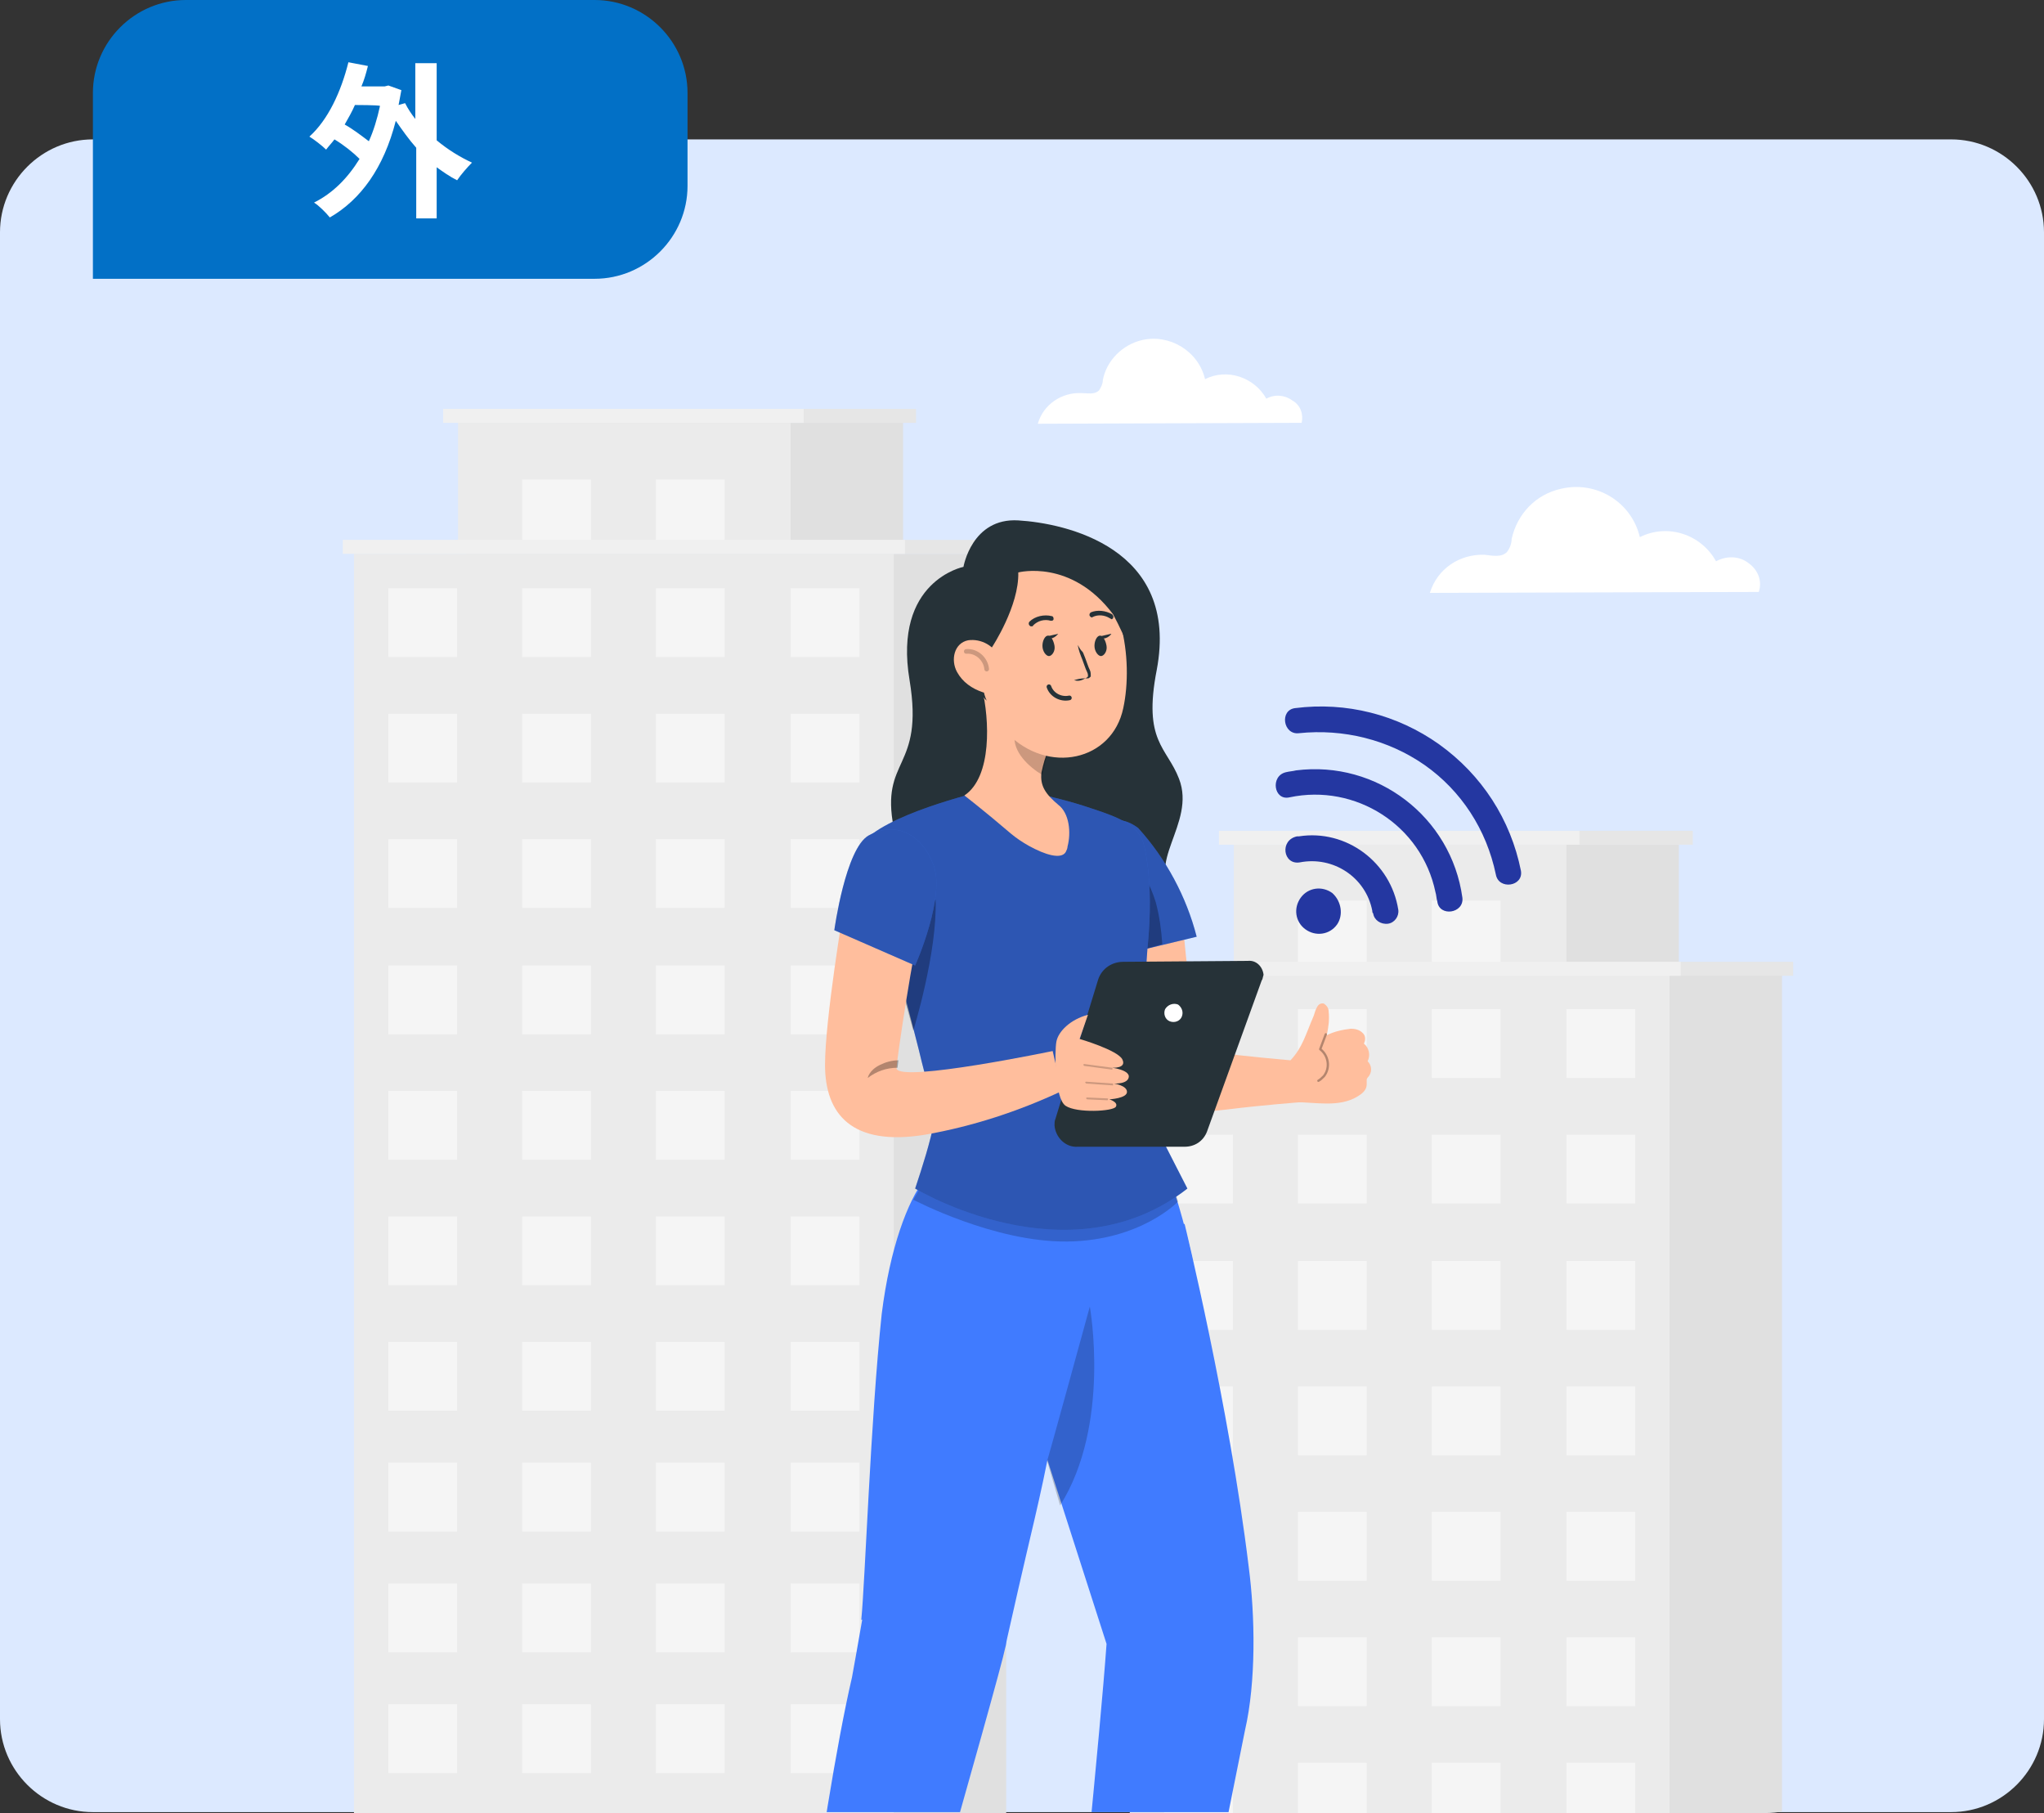 <?xml version="1.0" encoding="UTF-8"?>
<svg id="_レイヤー_2" data-name="レイヤー 2" xmlns="http://www.w3.org/2000/svg" xmlns:xlink="http://www.w3.org/1999/xlink" viewBox="0 0 220 195.1">
  <rect x="0" y="0" width="220" height="195.1" fill="#333333" stroke="none"/>
  <defs>
    <style>
      .cls-1 {
        fill: #f0f0f0;
      }

      .cls-2 {
        fill: #fff;
      }

      .cls-3 {
        fill: #f5f5f5;
      }

      .cls-4 {
        fill: #2437a1;
      }

      .cls-5 {
        fill: #e0e0e0;
      }

      .cls-6 {
        clip-path: url(#clippath-1);
      }

      .cls-7 {
        fill: #e6e6e6;
      }

      .cls-8, .cls-9, .cls-10 {
        opacity: .3;
      }

      .cls-8, .cls-11, .cls-10, .cls-12 {
        isolation: isolate;
      }

      .cls-11, .cls-12 {
        opacity: .2;
      }

      .cls-10 {
        stroke-width: .25px;
      }

      .cls-10, .cls-13, .cls-14, .cls-12 {
        fill: none;
      }

      .cls-10, .cls-13, .cls-12 {
        stroke-linecap: round;
        stroke-linejoin: round;
      }

      .cls-10, .cls-12 {
        stroke: #000;
      }

      .cls-13 {
        stroke: #263238;
      }

      .cls-13, .cls-12 {
        stroke-width: .5px;
      }

      .cls-15 {
        fill: #ffbe9d;
      }

      .cls-16 {
        clip-path: url(#clippath);
      }

      .cls-17 {
        fill: #dce9ff;
      }

      .cls-18 {
        fill: #ebebeb;
      }

      .cls-19 {
        fill: #407bff;
      }

      .cls-20 {
        fill: #0270c6;
      }

      .cls-21 {
        fill: #263238;
      }
    </style>
    <clipPath id="clippath">
      <path class="cls-14" d="m30,15h160c5.5,0,10,4.5,10,10.1v159.9c0,5.6-4.5,10.1-10,10.1H30c-5.5,0-10-4.5-10-10.1V25.1c0-5.6,4.5-10.1,10-10.1Z"/>
    </clipPath>
    <clipPath id="clippath-1">
      <rect class="cls-14" x="20" y="16" width="180" height="179" rx="10" ry="10"/>
    </clipPath>
  </defs>
  <g id="_レイヤー_1-2" data-name="レイヤー 1">
    <g id="_レイヤー_1-2" data-name=" レイヤー 1-2">
      <g>
        <path id="_長方形_23515" data-name=" 長方形 23515" class="cls-17" d="m10,15h200c5.5,0,10,4.5,10,10v160c0,5.5-4.5,10-10,10H10c-5.5,0-10-4.5-10-10V25c0-5.5,4.5-10,10-10Z"/>
        <g class="cls-16">
          <g id="_グループ_45" data-name=" グループ 45">
            <g id="_グループ_1" data-name=" グループ 1">
              <rect id="_長方形_1" data-name=" 長方形 1" class="cls-5" x="50.2" y="59.6" width="58.1" height="194.4"/>
              <path id="_パス_1" data-name=" パス 1" class="cls-5" d="m61.4,45.5v14h35.8v-14h-35.8Z"/>
              <rect id="_長方形_2" data-name=" 長方形 2" class="cls-7" x="49" y="58.1" width="60.5" height="1.5"/>
              <rect id="_長方形_3" data-name=" 長方形 3" class="cls-7" x="59.8" y="44" width="38.8" height="1.5"/>
              <rect id="_長方形_4" data-name=" 長方形 4" class="cls-18" x="38.1" y="59.6" width="58.1" height="194.4"/>
              <path id="_パス_2" data-name=" パス 2" class="cls-18" d="m49.3,45.5v14h35.8v-14h-35.8Z"/>
              <rect id="_長方形_5" data-name=" 長方形 5" class="cls-3" x="41.8" y="63.3" width="7.4" height="7.4"/>
              <rect id="_長方形_6" data-name=" 長方形 6" class="cls-3" x="56.2" y="63.3" width="7.4" height="7.4"/>
              <rect id="_長方形_7" data-name=" 長方形 7" class="cls-3" x="70.6" y="63.3" width="7.4" height="7.4"/>
              <rect id="_長方形_8" data-name=" 長方形 8" class="cls-3" x="85.1" y="63.3" width="7.4" height="7.4"/>
              <rect id="_長方形_9" data-name=" 長方形 9" class="cls-3" x="41.8" y="76.8" width="7.4" height="7.4"/>
              <rect id="_長方形_10" data-name=" 長方形 10" class="cls-3" x="56.2" y="76.8" width="7.4" height="7.4"/>
              <rect id="_長方形_11" data-name=" 長方形 11" class="cls-3" x="70.6" y="76.8" width="7.4" height="7.4"/>
              <rect id="_長方形_12" data-name=" 長方形 12" class="cls-3" x="85.1" y="76.8" width="7.4" height="7.4"/>
              <rect id="_長方形_13" data-name=" 長方形 13" class="cls-3" x="41.8" y="90.3" width="7.4" height="7.4"/>
              <rect id="_長方形_14" data-name=" 長方形 14" class="cls-3" x="56.2" y="90.3" width="7.4" height="7.4"/>
              <rect id="_長方形_15" data-name=" 長方形 15" class="cls-3" x="70.6" y="90.3" width="7.4" height="7.4"/>
              <rect id="_長方形_16" data-name=" 長方形 16" class="cls-3" x="56.2" y="51.6" width="7.4" height="7.4"/>
              <rect id="_長方形_17" data-name=" 長方形 17" class="cls-3" x="70.6" y="51.6" width="7.4" height="7.4"/>
              <rect id="_長方形_18" data-name=" 長方形 18" class="cls-3" x="85.1" y="90.3" width="7.4" height="7.4"/>
              <rect id="_長方形_19" data-name=" 長方形 19" class="cls-3" x="41.8" y="103.9" width="7.4" height="7.4"/>
              <rect id="_長方形_20" data-name=" 長方形 20" class="cls-3" x="56.2" y="103.9" width="7.4" height="7.4"/>
              <rect id="_長方形_21" data-name=" 長方形 21" class="cls-3" x="70.6" y="103.9" width="7.4" height="7.4"/>
              <rect id="_長方形_22" data-name=" 長方形 22" class="cls-3" x="85.1" y="103.9" width="7.4" height="7.4"/>
              <rect id="_長方形_23" data-name=" 長方形 23" class="cls-3" x="41.8" y="117.4" width="7.4" height="7.4"/>
              <rect id="_長方形_24" data-name=" 長方形 24" class="cls-3" x="56.2" y="117.4" width="7.4" height="7.4"/>
              <rect id="_長方形_25" data-name=" 長方形 25" class="cls-3" x="70.6" y="117.4" width="7.4" height="7.4"/>
              <rect id="_長方形_26" data-name=" 長方形 26" class="cls-3" x="85.1" y="117.4" width="7.4" height="7.4"/>
              <rect id="_長方形_27" data-name=" 長方形 27" class="cls-3" x="41.8" y="130.9" width="7.4" height="7.4"/>
              <rect id="_長方形_28" data-name=" 長方形 28" class="cls-3" x="56.2" y="130.9" width="7.4" height="7.4"/>
              <rect id="_長方形_29" data-name=" 長方形 29" class="cls-3" x="70.6" y="130.9" width="7.4" height="7.4"/>
              <rect id="_長方形_30" data-name=" 長方形 30" class="cls-3" x="85.1" y="130.9" width="7.4" height="7.4"/>
              <rect id="_長方形_31" data-name=" 長方形 31" class="cls-3" x="41.8" y="144.4" width="7.4" height="7.4"/>
              <rect id="_長方形_32" data-name=" 長方形 32" class="cls-3" x="56.2" y="144.4" width="7.4" height="7.4"/>
              <rect id="_長方形_33" data-name=" 長方形 33" class="cls-3" x="70.6" y="144.4" width="7.4" height="7.4"/>
              <rect id="_長方形_34" data-name=" 長方形 34" class="cls-3" x="85.1" y="144.4" width="7.4" height="7.4"/>
              <rect id="_長方形_35" data-name=" 長方形 35" class="cls-3" x="41.8" y="157.4" width="7.4" height="7.4"/>
              <rect id="_長方形_36" data-name=" 長方形 36" class="cls-3" x="56.2" y="157.4" width="7.4" height="7.4"/>
              <rect id="_長方形_37" data-name=" 長方形 37" class="cls-3" x="70.6" y="157.4" width="7.4" height="7.4"/>
              <rect id="_長方形_38" data-name=" 長方形 38" class="cls-3" x="85.1" y="157.4" width="7.4" height="7.4"/>
              <rect id="_長方形_39" data-name=" 長方形 39" class="cls-3" x="41.8" y="170.4" width="7.4" height="7.4"/>
              <rect id="_長方形_40" data-name=" 長方形 40" class="cls-3" x="56.2" y="170.4" width="7.4" height="7.4"/>
              <rect id="_長方形_41" data-name=" 長方形 41" class="cls-3" x="70.6" y="170.4" width="7.4" height="7.4"/>
              <rect id="_長方形_42" data-name=" 長方形 42" class="cls-3" x="85.1" y="170.4" width="7.4" height="7.4"/>
              <rect id="_長方形_43" data-name=" 長方形 43" class="cls-3" x="41.8" y="183.4" width="7.4" height="7.4"/>
              <rect id="_長方形_44" data-name=" 長方形 44" class="cls-3" x="56.2" y="183.4" width="7.4" height="7.4"/>
              <rect id="_長方形_45" data-name=" 長方形 45" class="cls-3" x="70.6" y="183.4" width="7.4" height="7.4"/>
              <rect id="_長方形_46" data-name=" 長方形 46" class="cls-3" x="85.1" y="183.4" width="7.4" height="7.4"/>
              <rect id="_長方形_63" data-name=" 長方形 63" class="cls-1" x="36.9" y="58.1" width="60.5" height="1.5"/>
              <rect id="_長方形_64" data-name=" 長方形 64" class="cls-1" x="47.7" y="44" width="38.8" height="1.5"/>
            </g>
            <g id="_グループ_2" data-name=" グループ 2">
              <rect id="_長方形_65" data-name=" 長方形 65" class="cls-5" x="133.7" y="104.9" width="58.1" height="148.6"/>
              <path id="_パス_3" data-name=" パス 3" class="cls-5" d="m144.9,90.9v14h35.8v-14h-35.8Z"/>
              <rect id="_長方形_66" data-name=" 長方形 66" class="cls-7" x="132.5" y="103.5" width="60.5" height="1.5"/>
              <rect id="_長方形_67" data-name=" 長方形 67" class="cls-7" x="143.4" y="89.4" width="38.8" height="1.5"/>
              <rect id="_長方形_68" data-name=" 長方形 68" class="cls-18" x="121.6" y="104.9" width="58.1" height="148.6"/>
              <path id="_パス_4" data-name=" パス 4" class="cls-18" d="m132.8,90.9v14h35.8v-14h-35.8Z"/>
              <rect id="_長方形_69" data-name=" 長方形 69" class="cls-3" x="125.3" y="108.6" width="7.4" height="7.4"/>
              <rect id="_長方形_70" data-name=" 長方形 70" class="cls-3" x="139.7" y="108.6" width="7.4" height="7.4"/>
              <rect id="_長方形_71" data-name=" 長方形 71" class="cls-3" x="154.1" y="108.6" width="7.4" height="7.4"/>
              <rect id="_長方形_72" data-name=" 長方形 72" class="cls-3" x="168.6" y="108.6" width="7.4" height="7.4"/>
              <rect id="_長方形_73" data-name=" 長方形 73" class="cls-3" x="125.3" y="122.1" width="7.4" height="7.4"/>
              <rect id="_長方形_74" data-name=" 長方形 74" class="cls-3" x="139.7" y="122.1" width="7.4" height="7.4"/>
              <rect id="_長方形_75" data-name=" 長方形 75" class="cls-3" x="154.1" y="122.1" width="7.4" height="7.4"/>
              <rect id="_長方形_76" data-name=" 長方形 76" class="cls-3" x="168.6" y="122.1" width="7.4" height="7.4"/>
              <rect id="_長方形_77" data-name=" 長方形 77" class="cls-3" x="125.3" y="135.7" width="7.4" height="7.4"/>
              <rect id="_長方形_78" data-name=" 長方形 78" class="cls-3" x="139.7" y="135.7" width="7.4" height="7.4"/>
              <rect id="_長方形_79" data-name=" 長方形 79" class="cls-3" x="154.1" y="135.7" width="7.4" height="7.4"/>
              <rect id="_長方形_80" data-name=" 長方形 80" class="cls-3" x="139.7" y="96.9" width="7.4" height="7.4"/>
              <rect id="_長方形_81" data-name=" 長方形 81" class="cls-3" x="154.1" y="96.9" width="7.4" height="7.4"/>
              <rect id="_長方形_82" data-name=" 長方形 82" class="cls-3" x="168.6" y="135.7" width="7.4" height="7.4"/>
              <rect id="_長方形_83" data-name=" 長方形 83" class="cls-3" x="125.3" y="149.2" width="7.4" height="7.4"/>
              <rect id="_長方形_84" data-name=" 長方形 84" class="cls-3" x="139.7" y="149.2" width="7.4" height="7.4"/>
              <rect id="_長方形_85" data-name=" 長方形 85" class="cls-3" x="154.1" y="149.2" width="7.4" height="7.4"/>
              <rect id="_長方形_86" data-name=" 長方形 86" class="cls-3" x="168.6" y="149.2" width="7.4" height="7.4"/>
              <rect id="_長方形_87" data-name=" 長方形 87" class="cls-3" x="125.3" y="162.7" width="7.4" height="7.4"/>
              <rect id="_長方形_88" data-name=" 長方形 88" class="cls-3" x="139.7" y="162.7" width="7.4" height="7.4"/>
              <rect id="_長方形_89" data-name=" 長方形 89" class="cls-3" x="154.1" y="162.7" width="7.4" height="7.4"/>
              <rect id="_長方形_90" data-name=" 長方形 90" class="cls-3" x="168.6" y="162.7" width="7.4" height="7.4"/>
              <rect id="_長方形_91" data-name=" 長方形 91" class="cls-3" x="125.3" y="176.2" width="7.4" height="7.4"/>
              <rect id="_長方形_92" data-name=" 長方形 92" class="cls-3" x="139.7" y="176.2" width="7.4" height="7.4"/>
              <rect id="_長方形_93" data-name=" 長方形 93" class="cls-3" x="154.1" y="176.2" width="7.4" height="7.4"/>
              <rect id="_長方形_94" data-name=" 長方形 94" class="cls-3" x="168.6" y="176.2" width="7.4" height="7.4"/>
              <rect id="_長方形_95" data-name=" 長方形 95" class="cls-3" x="125.3" y="189.7" width="7.4" height="7.4"/>
              <rect id="_長方形_96" data-name=" 長方形 96" class="cls-3" x="139.7" y="189.7" width="7.4" height="7.4"/>
              <rect id="_長方形_97" data-name=" 長方形 97" class="cls-3" x="154.1" y="189.7" width="7.4" height="7.4"/>
              <rect id="_長方形_98" data-name=" 長方形 98" class="cls-3" x="168.6" y="189.7" width="7.4" height="7.4"/>
              <rect id="_長方形_115" data-name=" 長方形 115" class="cls-1" x="120.4" y="103.5" width="60.5" height="1.5"/>
              <rect id="_長方形_116" data-name=" 長方形 116" class="cls-1" x="131.2" y="89.4" width="38.8" height="1.5"/>
            </g>
            <g id="_グループ_16" data-name=" グループ 16">
              <path id="_パス_12" data-name=" パス 12" class="cls-2" d="m188.2,60.6c-1-.8-2.4-.8-3.5-.2-1.6-2.9-5.2-4.1-8.2-2.6-.9-3.8-4.7-6.1-8.5-5.2-2.7.6-4.7,2.7-5.3,5.4,0,.5-.2,1-.5,1.4-.6.6-1.5.4-2.4.3-2.7-.1-5.1,1.5-5.9,4.1l35.4-.1c.4-1.2-.1-2.4-1.1-3.1h0Z"/>
            </g>
            <g id="_グループ_18" data-name=" グループ 18">
              <path id="_パス_14" data-name=" パス 14" class="cls-2" d="m139.1,43.1c-.8-.6-1.9-.7-2.8-.2-1.3-2.3-4.2-3.3-6.6-2.1-.7-3-3.8-4.9-6.8-4.2-2.1.5-3.8,2.2-4.2,4.3,0,.4-.2.8-.4,1.1-.5.5-1.2.3-1.9.3-2.1-.1-4.1,1.2-4.7,3.3l28.4-.1c.2-.9-.1-1.9-1-2.4h0Z"/>
            </g>
          </g>
        </g>
        <g class="cls-6">
          <g id="woman">
            <g id="_グループ_87" data-name=" グループ 87">
              <g id="_グループ_62" data-name=" グループ 62">
                <path id="_パス_60" data-name=" パス 60" class="cls-15" d="m127.2,97.8c.4,6.5,1.8,15.1,1.8,15.1,1.4.5,12.1,1.4,12.1,1.4l-1,4.3s-4.1.3-8.1.8c-7.2.8-8.4.2-9.7-4.1s-2.2-17.2-2.2-17.2l7.1-.3h0Z"/>
                <path id="_パス_61" data-name=" パス 61" class="cls-15" d="m138.9,114.1c1.3-1.4,1.6-2.7,2.5-4.8.1-.3.2-.7.4-1,.1-.2.4-.4.7-.3.3.2.5.5.5.8.1.9,0,1.7-.2,2.6.8-.4,1.7-.6,2.6-.7.4,0,.9.1,1.2.4.4.3.4.8.2,1.2.6.5.7,1.3.4,1.9.4.4.5,1,.2,1.5-.1.2-.3.3-.3.5v.5c0,.6-.5,1-1,1.3-2,1.2-4.5.6-6.8.6"/>
                <path id="_パス_62" data-name=" パス 62" class="cls-10" d="m142.7,111.3l-.6,1.6c.9.7,1.1,2,.4,2.9-.2.2-.4.4-.6.5"/>
              </g>
              <g id="_グループ_65" data-name=" グループ 65">
                <path id="_パス_71" data-name=" パス 71" class="cls-21" d="m96.2,89.1c-1.5-7.6,3.3-6.2,1.7-15.9-1.8-10.7,5.8-12.2,5.8-12.2,0,0,.9-5.3,5.9-5s17.4,2.9,14.9,16.1c-1.5,7.7,1.1,8.3,2.4,11.7,1.9,4.9-4,9.3-.2,12.7,0,0-9.9,2.9-24.2,1.9-.1-.1-5.5-4.7-6.3-9.3h0Z"/>
              </g>
              <g id="_グループ_72" data-name=" グループ 72">
                <g id="_グループ_71" data-name=" グループ 71">
                  <g id="_グループ_70" data-name=" グループ 70">
                    <g id="_グループ_69" data-name=" グループ 69">
                      <g id="_グループ_68" data-name=" グループ 68">
                        <path id="_パス_80" data-name=" パス 80" class="cls-19" d="m127.5,131.7s4.8,19.6,6.9,36.9c.7,5.3.8,12.4-.4,17.6l-8.7,43.3-11-1.1c1.7-18.7,4.1-41.7,4.8-51.5l-12.6-39.2,21-6h0Z"/>
                      </g>
                    </g>
                  </g>
                  <path id="_パス_81" data-name=" パス 81" class="cls-19" d="m91.7,180.5c.2-1.1.6-3.3,1.1-6.2h-.1c.4-3.8,1-21.6,2.2-32.9.9-7.2,2.8-12.1,4.6-14.5l.3-.3c.3-.4.5-.6.5-.6.3.1.7.2,1.1.2l.4.1c7.8,1.7,15.9,1.2,23.5-1.2,2,5.3,3.3,10.8,4.1,16.4-1.4,1.5-7.4,3.5-14.3,4.8l-2,8.9c-1,5.5-2.4,10.9-3.5,15.8l-1.2,5.3c-.1.4-.1.7-.2,1-.6,3.1-14.8,52.5-14.8,52.5l-9.3-.5c.1,0,4.2-34.2,7.6-48.8h0Z"/>
                </g>
                <path id="_パス_82" data-name=" パス 82" class="cls-11" d="m126.8,129.3s-4,4.2-11.9,4.3-16.6-4.5-16.6-4.5l1-1.7,22.6,2.5,4.3-2.5.6,1.9h0Z"/>
                <path id="_パス_83" data-name=" パス 83" class="cls-11" d="m112.7,157.2c0,.2,4.6-16.6,4.6-16.6,0,0,2.3,12.7-3.2,21.4l-1.4-4.8Z"/>
              </g>
              <g id="_グループ_76" data-name=" グループ 76">
                <path id="_パス_86" data-name=" パス 86" class="cls-19" d="m122.5,89.1c3,3.3,5.2,7.4,6.3,11.7l-10.8,2.6s-3-7.9-1.8-10.8c1.3-2.9,3.2-5.8,6.3-3.5Z"/>
                <path id="_パス_87" data-name=" パス 87" class="cls-8" d="m122.5,89.1c3,3.3,5.2,7.4,6.3,11.7l-10.8,2.6s-3-7.9-1.8-10.8c1.3-2.9,3.2-5.8,6.3-3.5Z"/>
                <path id="_パス_88" data-name=" パス 88" class="cls-8" d="m123.2,94.3c.5.9.9,1.8,1.2,2.8.4,1.5.6,3,.7,4.5l-2.1.6c.1-2.7.1-5.2.2-7.9Z"/>
                <path id="_パス_89" data-name=" パス 89" class="cls-19" d="m96.1,102.5l-3.4-11.6c2.2-3.2,12.8-5.7,12.8-5.7l7,.4s2.7.6,5,1.4c3.1,1,4.8,1.8,5.5,3.5,0,0,1.3,3.8.5,11.6-.2,2.2-.7,13.5-.1,17.2l4.4,8.6c-12.8,10-29.3,0-29.3,0,.8-2.4,1.6-4.9,2.1-7.4-.2-2.2-.8-3.7-1.7-7.5-.2-.8-2.5-9.8-2.8-10.5h0Z"/>
                <path id="_パス_90" data-name=" パス 90" class="cls-8" d="m96.1,102.5l-3.4-11.6c2.2-3.2,12.8-5.7,12.8-5.7l7,.4s2.7.6,5,1.4c3.1,1,4.8,1.8,5.5,3.5,0,0,1.3,3.8.5,11.6-.2,2.2-.7,13.5-.1,17.2l4.4,8.6c-12.8,10-29.3,0-29.3,0,.8-2.4,1.6-4.9,2.1-7.4-.2-2.2-.8-3.7-1.7-7.5-.2-.8-2.5-9.8-2.8-10.5h0Z"/>
                <path id="_パス_91" data-name=" パス 91" class="cls-8" d="m98.3,110.9s2.6-8.4,2.4-14.1l-4.9,5,2.5,9.1h0Z"/>
                <g id="_グループ_73" data-name=" グループ 73">
                  <path id="_パス_92" data-name=" パス 92" class="cls-15" d="m98.9,100.5c-.3,0-2.5,14.1-2.4,14.5.5,1.5,16.8-1.9,16.8-1.9l1,4.3c-4.7,2.2-9.6,3.8-14.7,4.7-7.9,1.3-10.8-2.2-10.8-7.5,0-4.9,2-16.8,2-16.8l8.1,2.7h0Z"/>
                  <path id="_パス_93" data-name=" パス 93" class="cls-8" d="m96.6,114.9c-1.2,0-2.3.4-3.2,1.1,0,0,.1-.8,1.3-1.4.6-.3,1.3-.5,2-.5l-.1.8h0Z"/>
                </g>
                <g id="_グループ_74" data-name=" グループ 74">
                  <path id="_パス_94" data-name=" パス 94" class="cls-19" d="m93.5,89.9c-2.5,1.4-3.7,10.2-3.7,10.2l8.7,3.8s3.4-7.6,1.9-11c-1.1-2.8-3.7-4.7-6.9-3h0Z"/>
                </g>
                <g id="_グループ_75" data-name=" グループ 75" class="cls-9">
                  <path id="_パス_95" data-name=" パス 95" d="m93.5,89.9c-2.5,1.4-3.7,10.2-3.7,10.2l8.7,3.8s3.4-7.6,1.9-11c-1.1-2.8-3.7-4.7-6.9-3h0Z"/>
                </g>
              </g>
              <g id="_グループ_82" data-name=" グループ 82">
                <path id="_パス_96" data-name=" パス 96" class="cls-21" d="m135.8,105.5l-5.9,16.3c-.4,1-1.3,1.6-2.4,1.6h-11.5c-1.3.1-2.4-1-2.5-2.3,0-.2,0-.5.1-.7l4.6-15c.4-1.2,1.5-1.9,2.7-1.9l13.4-.1c.9-.1,1.6.6,1.7,1.5-.1.3-.1.5-.2.6h0Z"/>
                <g id="_グループ_81" data-name=" グループ 81">
                  <g id="_グループ_77" data-name=" グループ 77">
                    <path id="_パス_97" data-name=" パス 97" class="cls-15" d="m116.2,111.8s4.1,1.2,4.6,2.2-1.1.9-1.1.9c0,0,1.7.2,1.8.9,0,.9-1.6.8-1.6.8,0,0,1.4.2,1.4.9s-1.9.8-1.9.8c0,0,1,.3.7.8s-4.2.7-5.4-.1-1.2-5.8-1-6.9,1.5-2.4,3.4-2.9l-.9,2.6h0Z"/>
                  </g>
                  <g id="_グループ_78" data-name=" グループ 78">
                    <path id="_パス_98" data-name=" パス 98" class="cls-11" d="m119.7,115.1h0l-3-.4-.1-.1s0-.1.1-.1l3,.4s.1.1,0,.2c.1-.1,0,0,0,0Z"/>
                  </g>
                  <g id="_グループ_79" data-name=" グループ 79">
                    <path id="_パス_99" data-name=" パス 99" class="cls-11" d="m119.8,116.8h0l-2.9-.2-.1-.1s0-.1.1-.1l2.9.2v.2h0Z"/>
                  </g>
                  <g id="_グループ_80" data-name=" グループ 80">
                    <path id="_パス_100" data-name=" パス 100" class="cls-11" d="m119.2,118.4l-2.2-.1-.1-.1s0-.1.1-.1l2.2.1c.1,0,.1.1,0,.2q.1,0,0,0Z"/>
                  </g>
                </g>
                <path id="_パス_101" data-name=" パス 101" class="cls-2" d="m125.4,108.6c-.2.5,0,1.1.5,1.3s1.1,0,1.3-.5c.2-.5,0-1-.4-1.3-.5-.2-1.1,0-1.4.5Z"/>
              </g>
              <g id="_グループ_86" data-name=" グループ 86">
                <g id="_グループ_85" data-name=" グループ 85">
                  <g id="_グループ_84" data-name=" グループ 84">
                    <g id="_グループ_83" data-name=" グループ 83">
                      <path id="_パス_102" data-name=" パス 102" class="cls-15" d="m103.8,85.6s2.2,1.7,5,4.1c.6.5,1.2.9,1.9,1.3,1.8,1,3.5,1.5,4,.7.1-.2.2-.4.2-.6.4-1.5.2-3.6-1-4.5-1.3-1.1-2-2-1.8-3.5.2-.9.4-1.7.8-2.5l-1.6-.9-5.6-5.6c.8,3.3,1.1,9.5-1.9,11.5h0Z"/>
                    </g>
                    <path id="_パス_103" data-name=" パス 103" class="cls-11" d="m112.2,83.4c-1.5-.9-3.2-2.5-3-4.3.1-.7.2-1.3.4-1.9l3.1,4.1c-.2.7-.4,1.4-.5,2.1Z"/>
                    <path id="_パス_104" data-name=" パス 104" class="cls-15" d="m104.8,67.7c.5,5.7.6,8.2,3.6,11.2,4.4,4.5,11.3,3,12.5-2.7,1.1-5.1,0-13.6-5.6-16-3.7-1.7-8.1-.1-9.8,3.5-.7,1.2-.9,2.6-.7,4Z"/>
                    <path id="_パス_105" data-name=" パス 105" class="cls-21" d="m112.2,69.5c0,.6.4,1.1.7,1.1s.7-.5.6-1.1-.4-1.1-.7-1.1-.6.5-.6,1.1Z"/>
                    <path id="_パス_106" data-name=" パス 106" class="cls-21" d="m117.8,69.5c0,.6.4,1.1.7,1.1s.7-.5.6-1.1-.4-1.1-.7-1.1-.6.5-.6,1.1Z"/>
                    <path id="_パス_107" data-name=" パス 107" class="cls-21" d="m111,67.4c.1,0,.2,0,.2-.1.5-.5,1.2-.7,1.9-.5.1,0,.3,0,.3-.2h0c0-.2-.1-.3-.2-.3-.8-.2-1.8,0-2.4.6-.1.1-.1.3,0,.4s.1.1.2.1Z"/>
                    <path id="_パス_108" data-name=" パス 108" class="cls-21" d="m119.7,66.6c.1,0,.1-.1.1-.1.1-.1,0-.3-.1-.4-.7-.4-1.6-.5-2.3-.2-.1.1-.2.2-.1.4h0c.1.1.2.2.3.1.6-.3,1.3-.2,1.8.1.2.1.3.2.3.1Z"/>
                    <path id="_パス_17424" data-name=" パス 17424" class="cls-21" d="m115.6,73.2c.3-.1.7-.2,1.1-.2.2,0,.3-.1.4-.2,0-.2,0-.3-.1-.5-.2-.4-.3-.8-.5-1.3s-.4-1-.5-1.6c.6,1.1.4.3.8,1.4.2.5.3.9.5,1.3.1.2.1.4.1.7-.1.1-.2.2-.3.2h-.3c-.5.3-.8.3-1.2.2h0Z"/>
                  </g>
                  <path id="_パス_110" data-name=" パス 110" class="cls-21" d="m112.6,68.5l1.3-.3s-.7.9-1.3.3Z"/>
                  <path id="_パス_111" data-name=" パス 111" class="cls-21" d="m118.3,68.5l1.3-.3c.1,0-.7.9-1.3.3Z"/>
                  <path id="_パス_112" data-name=" パス 112" class="cls-21" d="m106.8,69.6s2.9-4.4,2.8-8c0,0,5.7-1.5,10.2,4.5.7,1.3,1.3,2.6,1.8,3.9,0,0,1.1-10.9-8.6-11.8-9.7-.9-11.6,12.7-6.8,17.2-.8-1.8-.5-4,.6-5.8h0Z"/>
                  <path id="_パス_113" data-name=" パス 113" class="cls-15" d="m103,72.3c.6,1.1,1.6,1.8,2.8,2.2,1.5.4,2.3-2.1,1.8-3.6-.5-1.4-2-2.2-3.4-2-1.5.3-1.9,2.1-1.2,3.4Z"/>
                </g>
                <path id="_パス_114" data-name=" パス 114" class="cls-12" d="m106.2,72c-.1-1.1-1.1-2-2.2-1.9"/>
                <path id="_パス_115" data-name=" パス 115" class="cls-13" d="m112.9,73.9c.3.9,1.3,1.4,2.2,1.2"/>
              </g>
            </g>
          </g>
        </g>
        <path id="_パス_3857-2" data-name=" パス 3857-2" class="cls-4" d="m143.9,99.5c-.8,1.1-2.3,1.3-3.4.5s-1.3-2.3-.5-3.4,2.3-1.3,3.4-.5h0c1,.9,1.2,2.4.5,3.4Z"/>
        <path id="_パス_3858-2" data-name=" パス 3858-2" class="cls-4" d="m139.9,92.8c3.6-.7,7.1,1.6,7.8,5.2,0,.1,0,.2.1.3.1.7.8,1.2,1.6,1.1.7-.1,1.2-.8,1.1-1.5-.8-5.1-5.6-8.7-10.7-7.9h-.2c-1.9.4-1.5,3.1.3,2.8h0Z"/>
        <path id="_パス_3859-2" data-name=" パス 3859-2" class="cls-4" d="m139.8,78.9c4.8-.5,9.6.7,13.5,3.4,4,2.8,6.7,7,7.7,11.8.3,1.7,3,1.3,2.7-.4-1.1-5.5-4.2-10.3-8.8-13.6-4.5-3.2-10-4.6-15.5-3.9-1.7.2-1.3,2.9.4,2.7h0Z"/>
        <path id="_パス_3860-2" data-name=" パス 3860-2" class="cls-4" d="m138.8,85.8c7.1-1.5,14.2,3,15.7,10.2.1.3.1.7.2,1,.2,1.7,2.9,1.3,2.7-.4-1.2-8.7-9.2-14.8-17.9-13.7-.4.1-.7.1-1.1.2-1.7.4-1.3,3.1.4,2.7h0Z"/>
        <g>
          <path id="_長方形_23519" data-name=" 長方形 23519" class="cls-20" d="m20,0h44c5.5,0,10,4.5,10,10v10c0,5.5-4.5,10-10,10H10V10C10,4.5,14.5,0,20,0Z"/>
          <g id="_家-2" data-name=" 家-2">
            <path class="cls-2" d="m47,15.1c1.2,1,2.5,1.8,3.8,2.4-.5.5-1.2,1.3-1.6,1.9-.8-.4-1.5-.9-2.2-1.4v5.5h-2.2v-7.6c-.8-.9-1.5-1.9-2.2-2.9-1.3,5.1-3.8,8.5-7.1,10.4-.4-.5-1.2-1.3-1.7-1.6,2-1,3.6-2.6,4.9-4.7-.7-.7-1.7-1.5-2.7-2.1-.3.4-.6.7-.9,1.1-.4-.4-1.3-1.1-1.8-1.4,2-1.8,3.4-4.8,4.2-8l2.1.4c-.2.8-.4,1.5-.7,2.2h2.5l.4-.1,1.4.5c-.1.5-.2,1.1-.3,1.6l.7-.2c.3.6.7,1.2,1.1,1.7v-6h2.3v8.3h0Zm-8.8-3.8c-.3.7-.7,1.4-1.1,2.1.9.5,1.8,1.2,2.6,1.8.5-1.1.9-2.4,1.2-3.8-.1-.1-2.7-.1-2.7-.1Z"/>
          </g>
        </g>
      </g>
    </g>
  </g>
</svg>